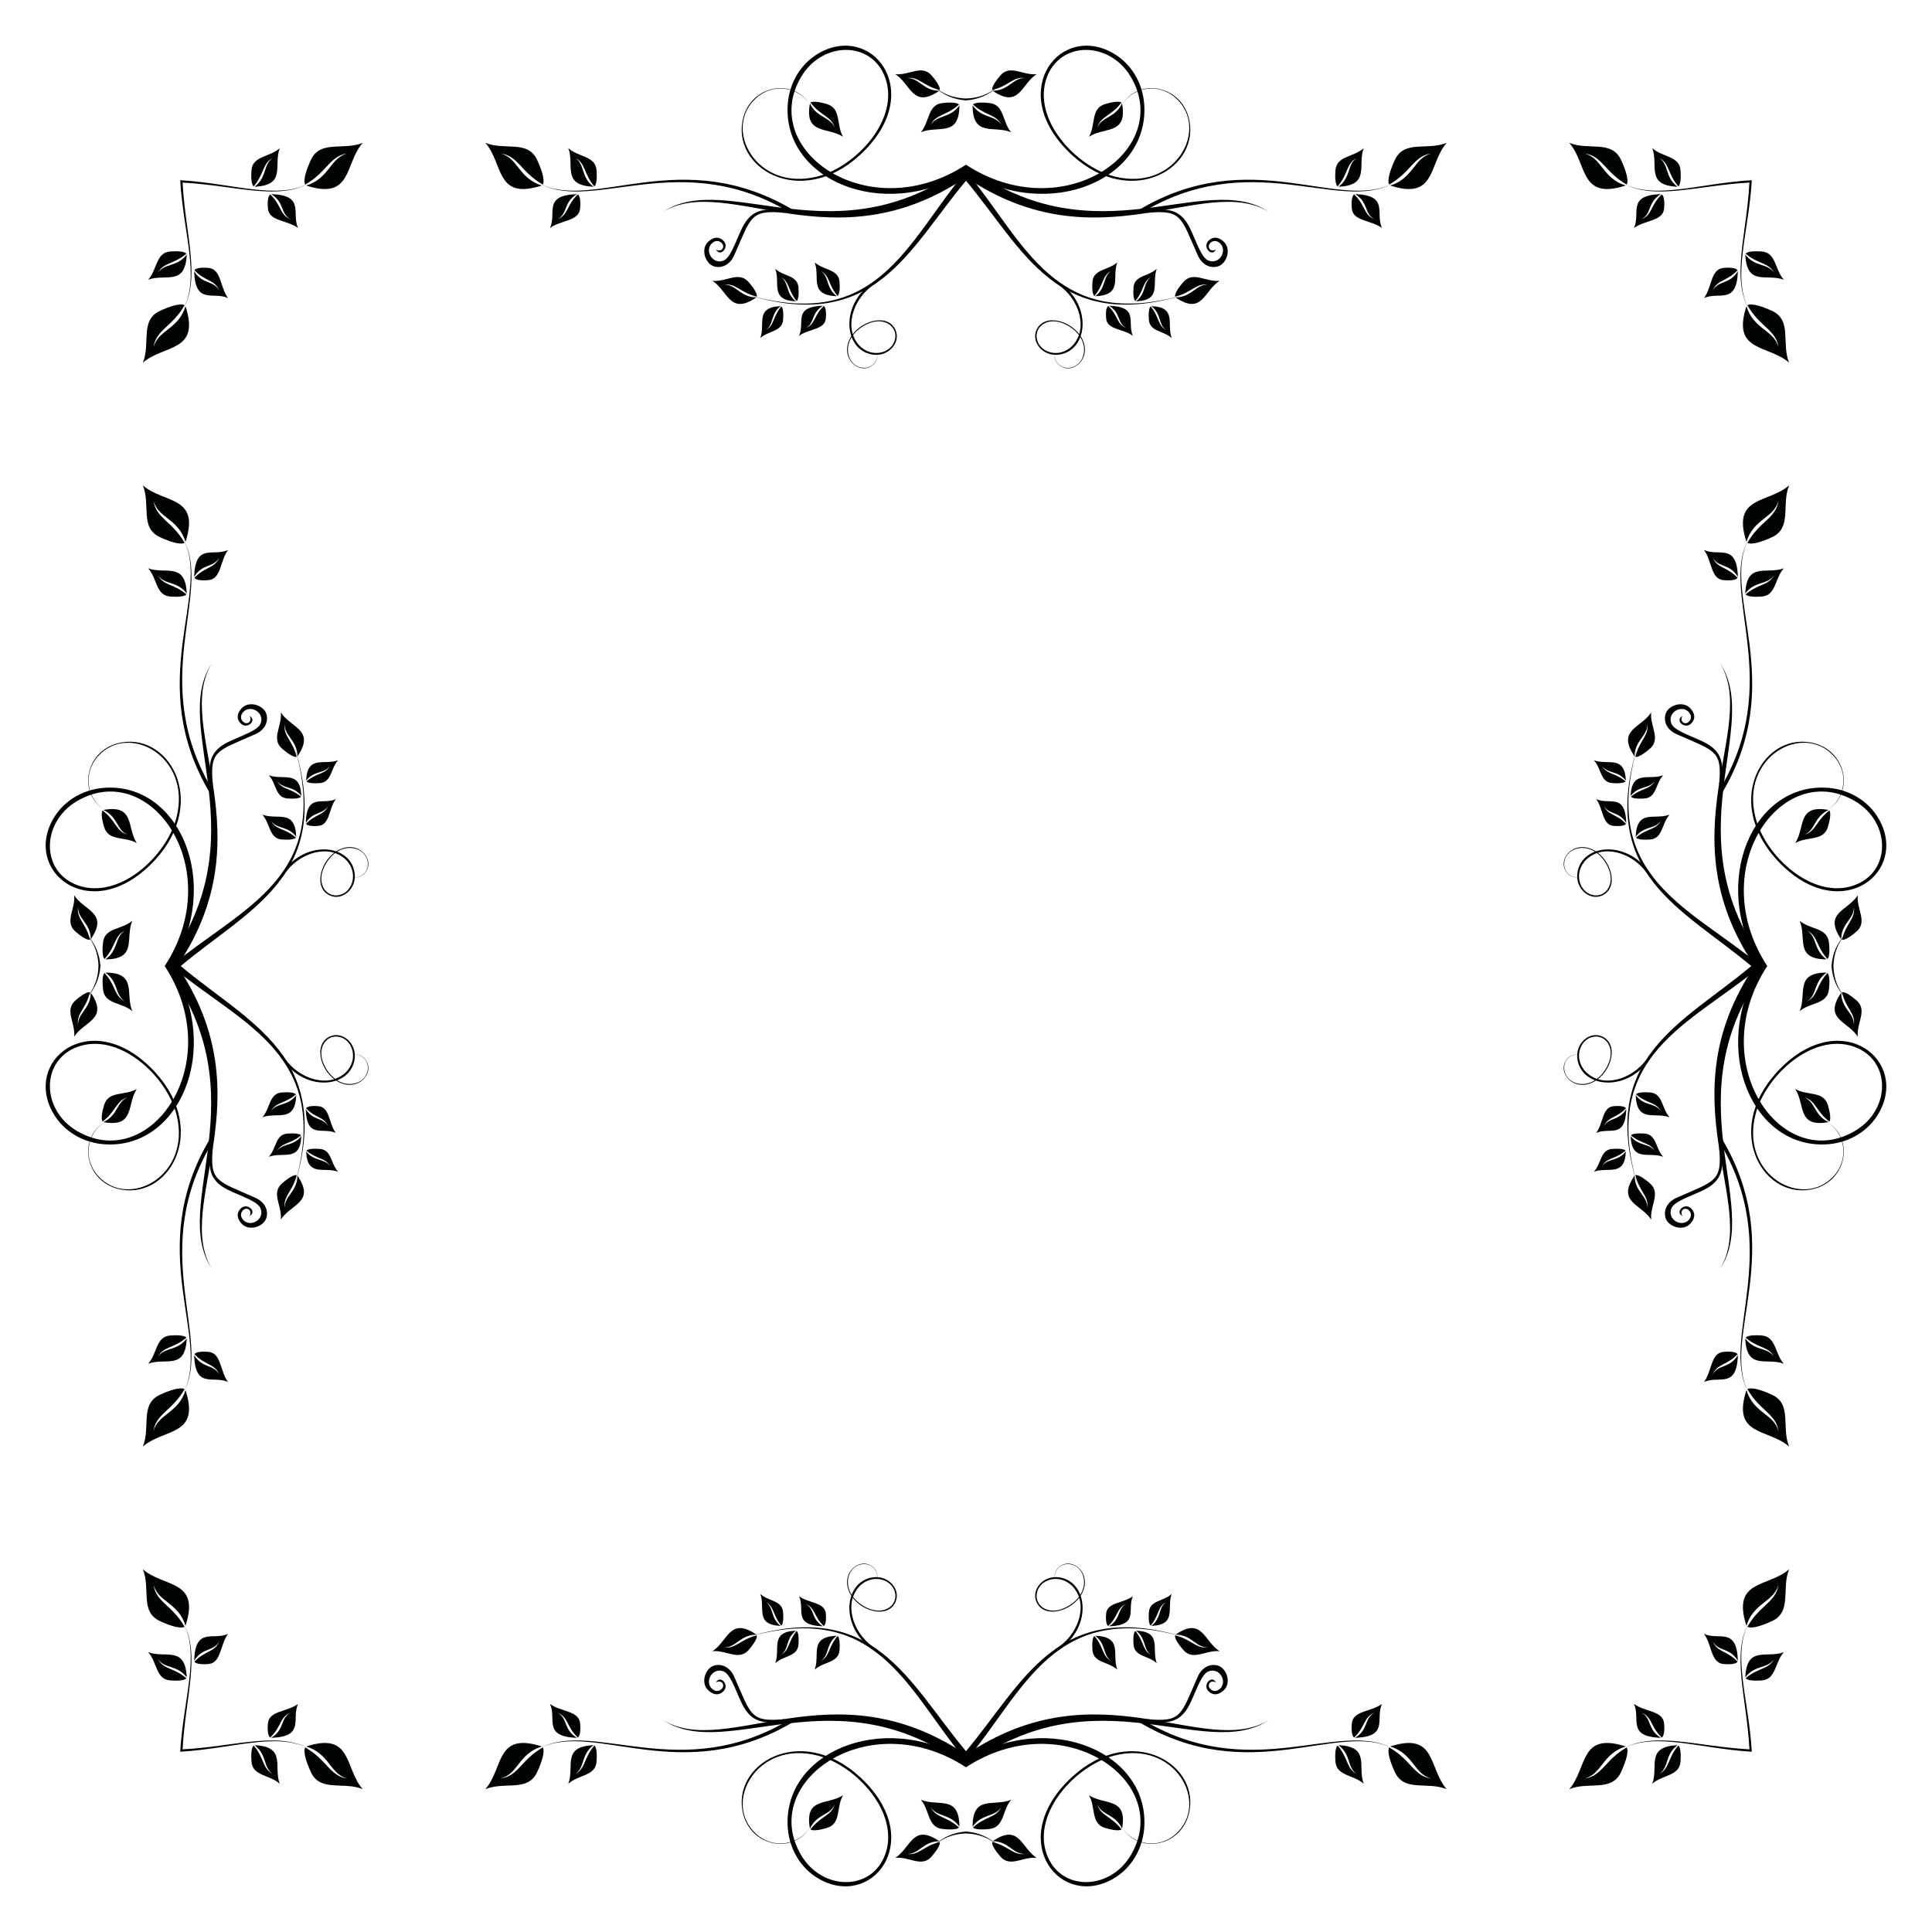 <?xml version="1.0" encoding="UTF-8"?>
<!DOCTYPE svg  PUBLIC '-//W3C//DTD SVG 1.1//EN'  'http://www.w3.org/Graphics/SVG/1.1/DTD/svg11.dtd'>
<svg enable-background="new 0 0 1679.382 1679.382" version="1.1" viewBox="0 0 1679.4 1679.4" xml:space="preserve" xmlns="http://www.w3.org/2000/svg">

	<g transform="translate(0 -308.27)">
		<path d="m839.69 456.97c-51.598 62.19-76.829 140.54-190.81 107.29 111.67 34.43 140.62-39.05 190.81-98.897 50.19 59.847 79.134 133.33 190.81 98.897-113.98 33.25-139.21-45.103-190.81-107.29z"/>
		<path d="m1530.7 1148c-62.19-51.598-140.54-76.829-107.29-190.81-34.43 111.67 39.05 140.62 98.897 190.81-59.847 50.19-133.33 79.134-98.897 190.81-33.25-113.98 45.104-139.21 107.29-190.81z"/>
		<path d="m839.69 1838.9c51.598-62.19 76.829-140.54 190.81-107.29-111.67-34.43-140.62 39.05-190.81 98.897-50.19-59.847-79.134-133.33-190.81-98.897 113.98-33.25 139.21 45.103 190.81 107.29z"/>
		<path d="m148.7 1148c62.19 51.598 140.54 76.829 107.29 190.81 34.43-111.67-39.05-140.62-98.897-190.81 59.847-50.19 133.33-79.135 98.897-190.81 33.251 113.98-45.103 139.21-107.29 190.81z"/>
		<path d="m839.69 451.44c-84.483 55.192-180.81-12.392-143.39-76.196 18.457-31.47 61.768-31.733 73.28 0.819 12.638 35.734-25.188 77.011-59.044 85.625-52.772 13.427-82.932-41.349-53.297-68.139 14.961-13.525 36.827-9.727 46.788 5.392-15.458-24.004-53.328-16.017-58.717 15.026-7.518 43.311 55.401 77.379 106.74 24.639 51.587-52.972 5.141-110.62-40.639-83.882-15.057 8.801-25.013 24.96-26.596 43.43-5.398 65.246 81.388 103.98 154.87 59.554 73.48 44.421 160.27 5.693 154.87-59.554-1.583-18.47-11.539-34.628-26.596-43.43-45.78-26.739-92.226 30.91-40.639 83.882 51.344 52.74 114.26 18.672 106.74-24.639-5.389-31.043-43.258-39.03-58.717-15.026 9.961-15.119 31.827-18.917 46.788-5.392 29.635 26.791-0.525 81.566-53.297 68.139-33.856-8.614-71.682-49.89-59.044-85.625 11.512-32.552 54.823-32.289 73.28-0.819 37.424 63.804-58.904 131.39-143.39 76.196z"/>
		<path d="m1536.2 1148c-55.192-84.483 12.391-180.81 76.196-143.39 31.47 18.457 31.733 61.767-0.819 73.28-35.734 12.638-77.011-25.188-85.625-59.044-13.427-52.772 41.349-82.932 68.139-53.297 13.525 14.961 9.727 36.827-5.392 46.788 24.004-15.458 16.017-53.328-15.026-58.717-43.311-7.518-77.379 55.401-24.639 106.74 52.972 51.587 110.62 5.141 83.882-40.639-8.801-15.057-24.96-25.013-43.43-26.596-65.246-5.398-103.98 81.388-59.554 154.87-44.421 73.479-5.693 160.27 59.554 154.87 18.47-1.583 34.628-11.539 43.43-26.596 26.74-45.78-30.91-92.226-83.882-40.639-52.74 51.344-18.672 114.26 24.639 106.74 31.043-5.389 39.03-43.258 15.026-58.717 15.119 9.961 18.917 31.827 5.392 46.788-26.791 29.635-81.566-0.525-68.139-53.297 8.614-33.855 49.89-71.682 85.625-59.044 32.552 11.512 32.289 54.823 0.819 73.28-63.804 37.423-131.39-58.904-76.196-143.39z"/>
		<path d="m839.69 1844.5c84.483-55.192 180.81 12.391 143.39 76.196-18.457 31.47-61.767 31.733-73.28-0.819-12.638-35.734 25.188-77.011 59.044-85.625 52.772-13.427 82.932 41.349 53.297 68.139-14.961 13.525-36.827 9.727-46.788-5.392 15.458 24.004 53.328 16.017 58.717-15.026 7.518-43.311-55.401-77.379-106.74-24.639-51.587 52.972-5.141 110.62 40.639 83.882 15.057-8.801 25.013-24.96 26.596-43.43 5.398-65.246-81.388-103.98-154.87-59.553-73.48-44.421-160.27-5.693-154.87 59.553 1.583 18.47 11.539 34.628 26.596 43.43 45.78 26.74 92.226-30.91 40.639-83.882-51.344-52.74-114.26-18.672-106.74 24.639 5.389 31.043 43.258 39.03 58.717 15.026-9.961 15.119-31.827 18.917-46.788 5.392-29.635-26.791 0.525-81.566 53.297-68.139 33.856 8.614 71.682 49.89 59.044 85.625-11.512 32.552-54.823 32.289-73.28 0.819-37.423-63.804 58.904-131.39 143.39-76.196z"/>
		<path d="m143.17 1148c55.192 84.483-12.392 180.81-76.196 143.39-31.47-18.457-31.733-61.767 0.819-73.28 35.734-12.638 77.011 25.188 85.625 59.044 13.427 52.772-41.349 82.932-68.139 53.297-13.525-14.961-9.727-36.827 5.392-46.788-24.004 15.458-16.017 53.328 15.026 58.717 43.311 7.518 77.379-55.401 24.639-106.74-52.972-51.587-110.62-5.141-83.882 40.639 8.801 15.057 24.96 25.013 43.43 26.596 65.246 5.398 103.98-81.388 59.554-154.87 44.421-73.48 5.693-160.27-59.554-154.87-18.47 1.583-34.628 11.539-43.43 26.596-26.739 45.78 30.91 92.226 83.882 40.639 52.739-51.344 18.672-114.26-24.639-106.74-31.043 5.389-39.03 43.258-15.026 58.717-15.119-9.961-18.917-31.827-5.392-46.788 26.791-29.635 81.566 0.525 68.139 53.297-8.614 33.856-49.89 71.682-85.625 59.044-32.552-11.512-32.289-54.823-0.819-73.28 63.805-37.423 131.39 58.904 76.196 143.39z"/>
		<path d="m761.11 552.19c-31.263 18.703-28.615 60.335-2.59 64.297 14.145 2.108 24.596-10.715 19.934-21.311-6.702-15.216-31.574-8.213-39.608 7.347-8.876 17.194 7.768 31.671 19.155 23.627 5.613-3.965 6.18-11.607 1.793-16.177 6.671 7.107 0.869 18.812-9.637 18.015-14.485-1.098-20.498-24.06 0.643-36.481 16.736-9.829 29.925 0.407 27.175 11.82-3.159 13.109-22.763 17.02-33.021 2.8-11.361-15.75-1.991-40.794 17.207-52.173l-1.051-1.764z"/>
		<path d="m243.93 1226.5c18.703 31.263 60.335 28.615 64.297 2.59 2.108-14.145-10.716-24.596-21.311-19.934-15.216 6.702-8.213 31.574 7.347 39.608 17.194 8.876 31.671-7.768 23.627-19.155-3.965-5.613-11.607-6.18-16.177-1.793 7.107-6.671 18.812-0.869 18.015 9.637-1.098 14.485-24.06 20.498-36.48-0.643-9.829-16.736 0.407-29.925 11.82-27.175 13.109 3.159 17.02 22.763 2.8 33.021-15.75 11.361-40.794 1.991-52.173-17.207l-1.765 1.051z"/>
		<path d="m918.27 1743.7c31.263-18.703 28.615-60.335 2.59-64.297-14.145-2.108-24.596 10.716-19.934 21.311 6.702 15.216 31.574 8.213 39.608-7.347 8.876-17.194-7.768-31.671-19.155-23.627-5.613 3.965-6.18 11.607-1.793 16.177-6.671-7.107-0.869-18.812 9.637-18.015 14.485 1.098 20.498 24.06-0.643 36.48-16.736 9.829-29.925-0.407-27.175-11.82 3.159-13.109 22.763-17.02 33.021-2.8 11.361 15.75 1.991 40.794-17.207 52.173l1.051 1.765z"/>
		<path d="m1435.5 1069.4c-18.703-31.263-60.335-28.615-64.297-2.59-2.108 14.145 10.715 24.597 21.311 19.934 15.216-6.702 8.213-31.574-7.347-39.608-17.194-8.876-31.671 7.768-23.627 19.155 3.965 5.613 11.607 6.179 16.177 1.793-7.107 6.671-18.812 0.869-18.015-9.637 1.098-14.485 24.06-20.498 36.48 0.643 9.829 16.736-0.407 29.925-11.82 27.175-13.109-3.159-17.02-22.763-2.8-33.021 15.75-11.361 40.794-1.991 52.173 17.207l1.765-1.051z"/>
		<path d="m918.27 552.19c31.263 18.703 28.615 60.335 2.59 64.297-14.145 2.108-24.596-10.715-19.934-21.311 6.702-15.216 31.574-8.213 39.608 7.347 8.876 17.194-7.768 31.671-19.155 23.627-5.613-3.965-6.18-11.607-1.793-16.177-6.671 7.107-0.869 18.812 9.637 18.015 14.485-1.098 20.498-24.06-0.643-36.481-16.736-9.829-29.925 0.407-27.175 11.82 3.159 13.109 22.763 17.02 33.021 2.8 11.361-15.75 1.991-40.794-17.207-52.173l1.051-1.764z"/>
		<path d="m243.93 1069.4c18.703-31.263 60.335-28.615 64.297-2.59 2.108 14.145-10.716 24.597-21.311 19.934-15.216-6.702-8.213-31.574 7.347-39.608 17.194-8.876 31.671 7.768 23.627 19.155-3.965 5.613-11.607 6.179-16.177 1.793 7.107 6.671 18.812 0.869 18.015-9.637-1.098-14.485-24.06-20.498-36.48 0.643-9.829 16.736 0.407 29.925 11.82 27.175 13.109-3.159 17.02-22.763 2.8-33.021-15.75-11.361-40.794-1.991-52.173 17.207l-1.765-1.051z"/>
		<path d="m761.11 1743.7c-31.263-18.703-28.615-60.335-2.59-64.297 14.145-2.108 24.596 10.716 19.934 21.311-6.702 15.216-31.574 8.213-39.608-7.347-8.876-17.194 7.768-31.671 19.155-23.627 5.613 3.965 6.18 11.607 1.793 16.177 6.671-7.107 0.869-18.812-9.637-18.015-14.485 1.098-20.498 24.06 0.643 36.48 16.736 9.829 29.925-0.407 27.175-11.82-3.159-13.109-22.763-17.02-33.021-2.8-11.361 15.75-1.991 40.794 17.207 52.173l-1.051 1.765z"/>
		<path d="m1435.5 1226.5c-18.703 31.263-60.335 28.615-64.297 2.59-2.108-14.145 10.715-24.596 21.311-19.934 15.216 6.702 8.213 31.574-7.347 39.608-17.194 8.876-31.671-7.768-23.627-19.155 3.965-5.613 11.607-6.18 16.177-1.793-7.107-6.671-18.812-0.869-18.015 9.637 1.098 14.485 24.06 20.498 36.48-0.643 9.829-16.736-0.407-29.925-11.82-27.175-13.109 3.159-17.02 22.763-2.8 33.021 15.75 11.361 40.794 1.991 52.173-17.207l1.765 1.051z"/>
		<path d="m839.69 393.9c-10.249-0.338-19.619-3.312-28.062-10.863 8.377 8.197 17.762 11.706 28.062 12.533 10.3-0.827 19.684-4.336 28.062-12.533-8.442 7.551-17.813 10.525-28.062 10.863z"/>
		<path d="m1593.7 1148c0.338-10.249 3.312-19.619 10.863-28.062-8.197 8.377-11.706 17.762-12.533 28.062 0.827 10.3 4.336 19.684 12.533 28.062-7.551-8.443-10.524-17.813-10.863-28.062z"/>
		<path d="m839.69 1902c10.249 0.338 19.619 3.312 28.062 10.863-8.377-8.197-17.762-11.706-28.062-12.533-10.3 0.827-19.684 4.336-28.062 12.533 8.443-7.551 17.813-10.525 28.062-10.863z"/>
		<path d="m85.633 1148c-0.338 10.249-3.312 19.619-10.863 28.062 8.197-8.377 11.706-17.762 12.533-28.062-0.827-10.3-4.336-19.684-12.533-28.062 7.551 8.443 10.525 17.813 10.863 28.062z"/>
		<path d="m839.69 455.2-1.582-2.215c-112.31 81.989-205.32 2.795-261.28 39.165 56.4-33.279 147.5 48.034 262.86-29.777 115.36 77.81 206.46-3.502 262.86 29.777-55.956-36.37-148.97 42.823-261.28-39.165l-1.58 2.215z"/>
		<path d="m1532.4 1148 2.214-1.582c-81.989-112.31-2.795-205.32-39.165-261.28 33.279 56.401-48.034 147.5 29.777 262.86-77.81 115.36 3.502 206.46-29.777 262.86 36.37-55.956-42.823-148.97 39.165-261.28l-2.214-1.581z"/>
		<path d="m839.69 1840.7 1.582 2.214c112.31-81.989 205.32-2.795 261.28-39.165-56.401 33.279-147.5-48.034-262.86 29.777-115.36-77.81-206.46 3.502-262.86-29.777 55.956 36.37 148.97-42.823 261.28 39.165l1.58-2.214z"/>
		<path d="m146.94 1148-2.215 1.582c81.989 112.31 2.795 205.32 39.165 261.28-33.279-56.4 48.034-147.5-29.777-262.86 77.81-115.36-3.502-206.46 29.777-262.86-36.37 55.956 42.823 148.97-39.165 261.28l2.215 1.581z"/>
		<path d="m679.94 490.92c-14.41-1.203-24.766-1.114-32.712 11.657-5.505 8.599-10.665 27.778-17.333 31.741-11.195 5.686-19.488-11.141-8.437-16.252 4.677-1.434 6.8 2.689 6.788 2.677 1.756 4.23-2.798 6.771-5.934 4.291 3.617 7.147 11.856-1.681 6.818-7.211-4.396-4.583-9.426-3.396-13.705 0.734-6.776 6.699-2.03 19.489 5.616 21.364 6.008 1.658 13.667-1.035 17.544-10.599 14.541-32.706 13.48-38.876 43.692-36.019l-2.337-2.383z"/>
		<path d="m182.65 1307.7c-1.203 14.41-1.114 24.766 11.657 32.712 8.599 5.505 27.778 10.665 31.741 17.333 5.686 11.195-11.141 19.488-16.252 8.437-1.434-4.677 2.689-6.8 2.677-6.788 4.23-1.756 6.771 2.798 4.291 5.934 7.147-3.617-1.681-11.856-7.211-6.818-4.583 4.396-3.396 9.426 0.735 13.705 6.699 6.776 19.489 2.03 21.364-5.616 1.658-6.008-1.035-13.667-10.599-17.544-32.706-14.541-38.876-13.48-36.019-43.692l-2.384 2.337z"/>
		<path d="m999.44 1805c14.41 1.203 24.766 1.114 32.712-11.657 5.505-8.599 10.665-27.778 17.333-31.741 11.195-5.686 19.488 11.141 8.437 16.252-4.677 1.434-6.8-2.689-6.788-2.677-1.756-4.23 2.798-6.771 5.934-4.291-3.617-7.147-11.856 1.681-6.818 7.211 4.396 4.583 9.426 3.396 13.705-0.734 6.776-6.699 2.03-19.489-5.616-21.364-6.008-1.658-13.667 1.035-17.544 10.599-14.541 32.706-13.48 38.876-43.692 36.019l2.337 2.383z"/>
		<path d="m1496.7 988.21c1.203-14.41 1.114-24.766-11.657-32.712-8.599-5.505-27.778-10.665-31.741-17.333-5.686-11.195 11.141-19.488 16.252-8.437 1.434 4.677-2.689 6.8-2.677 6.788-4.23 1.756-6.771-2.798-4.291-5.934-7.147 3.617 1.681 11.856 7.211 6.818 4.583-4.396 3.396-9.426-0.734-13.705-6.699-6.776-19.489-2.03-21.364 5.616-1.658 6.008 1.035 13.667 10.599 17.544 32.706 14.541 38.876 13.48 36.019 43.692l2.383-2.337z"/>
		<path d="m999.44 490.92c14.41-1.203 24.766-1.114 32.712 11.657 5.505 8.599 10.665 27.778 17.333 31.741 11.195 5.686 19.488-11.141 8.437-16.252-4.677-1.434-6.8 2.689-6.788 2.677-1.756 4.23 2.798 6.771 5.934 4.291-3.617 7.147-11.856-1.681-6.818-7.211 4.396-4.583 9.426-3.396 13.705 0.734 6.776 6.699 2.03 19.489-5.616 21.364-6.008 1.658-13.667-1.035-17.544-10.599-14.541-32.706-13.48-38.876-43.692-36.019l2.337-2.383z"/>
		<path d="m182.65 988.21c-1.203-14.41-1.114-24.766 11.657-32.712 8.599-5.505 27.778-10.665 31.741-17.333 5.686-11.195-11.141-19.488-16.252-8.437-1.434 4.677 2.689 6.8 2.677 6.788 4.23 1.756 6.771-2.798 4.291-5.934 7.147 3.617-1.681 11.856-7.211 6.818-4.583-4.396-3.396-9.426 0.735-13.705 6.699-6.776 19.489-2.03 21.364 5.616 1.658 6.008-1.035 13.667-10.599 17.544-32.706 14.541-38.876 13.48-36.019 43.692l-2.384-2.337z"/>
		<path d="m679.94 1805c-14.41 1.203-24.766 1.114-32.712-11.657-5.505-8.599-10.665-27.778-17.333-31.741-11.195-5.686-19.488 11.141-8.437 16.252 4.677 1.434 6.8-2.689 6.788-2.677 1.756-4.23-2.798-6.771-5.934-4.291 3.617-7.147 11.856 1.681 6.818 7.211-4.396 4.583-9.426 3.396-13.705-0.734-6.776-6.699-2.03-19.489 5.616-21.364 6.008-1.658 13.667 1.035 17.544 10.599 14.541 32.706 13.48 38.876 43.692 36.019l-2.337 2.383z"/>
		<path d="m1496.7 1307.7c1.203 14.41 1.114 24.766-11.657 32.712-8.599 5.505-27.778 10.665-31.741 17.333-5.686 11.195 11.141 19.488 16.252 8.437 1.434-4.677-2.689-6.8-2.677-6.788-4.23-1.756-6.771 2.798-4.291 5.934-7.147-3.617 1.681-11.856 7.211-6.818 4.583 4.396 3.396 9.426-0.734 13.705-6.699 6.776-19.489 2.03-21.364-5.616-1.658-6.008 1.035-13.667 10.599-17.544 32.706-14.541 38.876-13.48 36.019-43.692l2.383 2.337z"/>
		<path d="m689.82 491c-97.325-58.172-173.15 1.232-220.87-23.163 47.397 25.481 123.44-32.47 219.14 26.025l1.73-2.862z"/>
		<path d="m182.74 1297.8c-58.172 97.325 1.232 173.15-23.163 220.87 25.481-47.397-32.47-123.44 26.025-219.14l-2.862-1.73z"/>
		<path d="m989.56 1804.9c97.325 58.172 173.15-1.232 220.87 23.163-47.397-25.481-123.44 32.47-219.14-26.025l-1.73 2.862z"/>
		<path d="m1496.6 998.09c58.172-97.325-1.232-173.15 23.163-220.87-25.481 47.397 32.47 123.44-26.025 219.14l2.862 1.73z"/>
		<path d="m989.56 491c97.325-58.172 173.15 1.232 220.87-23.163-47.397 25.481-123.44-32.47-219.14 26.025l-1.73-2.862z"/>
		<path d="m182.74 998.09c-58.172-97.325 1.232-173.15-23.163-220.87 25.481 47.397-32.47 123.44 26.025 219.14l-2.862 1.73z"/>
		<path d="m689.82 1804.9c-97.325 58.172-173.15-1.232-220.87 23.163 47.397-25.481 123.44 32.47 219.14-26.025l1.73 2.862z"/>
		<path d="m1496.6 1297.8c58.172 97.325-1.232 173.15 23.163 220.87-25.481-47.397 32.47-123.44-26.025-219.14l2.862-1.73z"/>
		<path d="m694.59 600.17c5.37-11.523-5.819-25.237 20.764-26.155-10.619 6.556-6.815 14.945-14.962 19.444 8.538-3.621 6.85-10.785 15.65-19.194 0 0 2.718 1.037 1.81 10.909s-14.841 8.752-23.262 14.996z" fill="#000400"/>
		<path d="m291.9 1293.1c-11.523-5.37-25.237 5.819-26.155-20.764 6.556 10.619 14.945 6.815 19.444 14.962-3.621-8.538-10.785-6.85-19.194-15.65 0 0 1.037-2.718 10.909-1.81 9.87 0.908 8.751 14.841 14.996 23.262z" fill="#000400"/>
		<path d="m984.79 1695.8c-5.37 11.523 5.819 25.237-20.764 26.156 10.619-6.556 6.815-14.945 14.962-19.444-8.538 3.621-6.85 10.785-15.65 19.195 0 0-2.718-1.037-1.81-10.909s14.842-8.754 23.262-14.998z" fill="#000400"/>
		<path d="m1387.5 1002.9c11.523 5.37 25.237-5.819 26.155 20.764-6.556-10.619-14.945-6.815-19.444-14.962 3.621 8.538 10.785 6.85 19.194 15.65 0 0-1.037 2.718-10.908 1.81s-8.753-14.842-14.997-23.262z" fill="#000400"/>
		<path d="m984.79 600.17c-5.37-11.523 5.819-25.237-20.764-26.155 10.619 6.556 6.815 14.945 14.962 19.444-8.538-3.621-6.85-10.785-15.65-19.194 0 0-2.718 1.037-1.81 10.909s14.842 8.752 23.262 14.996z" fill="#000400"/>
		<path d="m291.9 1002.9c-11.523 5.37-25.237-5.819-26.155 20.764 6.556-10.619 14.945-6.815 19.444-14.962-3.621 8.538-10.785 6.85-19.194 15.65 0 0 1.037 2.718 10.909 1.81 9.87-0.908 8.751-14.842 14.996-23.262z" fill="#000400"/>
		<path d="m694.59 1695.8c5.37 11.523-5.819 25.237 20.764 26.156-10.619-6.556-6.815-14.945-14.962-19.444 8.538 3.621 6.85 10.785 15.65 19.195 0 0 2.718-1.037 1.81-10.909s-14.841-8.754-23.262-14.998z" fill="#000400"/>
		<path d="m1387.5 1293.1c11.523-5.37 25.237 5.819 26.155-20.764-6.556 10.619-14.945 6.815-19.444 14.962 3.621-8.538 10.785-6.85 19.194-15.65 0 0-1.037-2.718-10.908-1.81s-8.753 14.841-14.997 23.262z" fill="#000400"/>
		<path d="m660.89 602.16c4.569-12.223-4.961-26.815 17.698-27.792-9.051 6.966-5.809 15.88-12.753 20.66 7.277-3.847 5.839-11.459 13.339-20.395 0 0 2.316 1.102 1.543 11.591s-12.65 9.301-19.827 15.936z" fill="#000400"/>
		<path d="m293.9 1326.8c-12.223-4.569-26.815 4.961-27.792-17.698 6.966 9.051 15.88 5.809 20.66 12.753-3.847-7.277-11.459-5.839-20.395-13.339 0 0 1.102-2.317 11.591-1.543 10.489 0.773 9.301 12.65 15.936 19.827z" fill="#000400"/>
		<path d="m1018.5 1693.8c-4.569 12.223 4.961 26.815-17.698 27.792 9.051-6.966 5.809-15.88 12.753-20.66-7.277 3.847-5.839 11.459-13.339 20.395 0 0-2.316-1.102-1.543-11.591s12.649-9.301 19.827-15.936z" fill="#000400"/>
		<path d="m1385.5 969.15c12.223 4.569 26.815-4.961 27.792 17.698-6.966-9.051-15.88-5.809-20.66-12.753 3.847 7.277 11.459 5.839 20.395 13.339 0 0-1.102 2.317-11.591 1.543-10.489-0.773-9.3-12.65-15.936-19.827z" fill="#000400"/>
		<path d="m1018.5 602.16c-4.569-12.223 4.961-26.815-17.698-27.792 9.051 6.966 5.809 15.88 12.753 20.66-7.277-3.847-5.839-11.459-13.339-20.395 0 0-2.316 1.102-1.543 11.591s12.649 9.301 19.827 15.936z" fill="#000400"/>
		<path d="m293.9 969.15c-12.223 4.569-26.815-4.961-27.792 17.698 6.966-9.051 15.88-5.809 20.66-12.753-3.847 7.277-11.459 5.839-20.395 13.339 0 0 1.102 2.317 11.591 1.543s9.301-12.65 15.936-19.827z" fill="#000400"/>
		<path d="m660.89 1693.8c4.569 12.223-4.961 26.815 17.698 27.792-9.051-6.966-5.809-15.88-12.753-20.66 7.277 3.847 5.839 11.459 13.339 20.395 0 0 2.316-1.102 1.543-11.591s-12.65-9.301-19.827-15.936z" fill="#000400"/>
		<path d="m1385.5 1326.8c12.223-4.569 26.815 4.961 27.792-17.698-6.966 9.051-15.88 5.809-20.66 12.753 3.847-7.277 11.459-5.839 20.395-13.339 0 0-1.102-2.317-11.591-1.543-10.489 0.773-9.3 12.65-15.936 19.827z" fill="#000400"/>
		<path d="m708.15 536.31c4.975 12.957-5.397 28.453 19.288 29.489-9.864-7.391-6.33-16.849-13.898-21.922 7.931 4.082 6.363 12.159 14.537 21.641 0 0 2.525-1.169 1.681-12.299-0.842-11.13-13.786-9.869-21.608-16.909z" fill="#000400"/>
		<path d="m228.04 1279.5c12.957-4.975 28.454 5.397 29.489-19.288-7.391 9.864-16.85 6.33-21.922 13.898 4.082-7.931 12.159-6.363 21.641-14.537 0 0-1.169-2.525-12.299-1.682-11.13 0.844-9.869 13.787-16.909 21.609z" fill="#000400"/>
		<path d="m971.23 1759.6c-4.975-12.957 5.397-28.453-19.288-29.489 9.864 7.391 6.33 16.849 13.898 21.922-7.931-4.082-6.363-12.159-14.537-21.641 0 0-2.525 1.169-1.681 12.299 0.843 11.13 13.786 9.869 21.608 16.909z" fill="#000400"/>
		<path d="m1451.3 1016.4c-12.957 4.975-28.453-5.397-29.489 19.288 7.391-9.864 16.849-6.33 21.922-13.898-4.082 7.931-12.159 6.363-21.641 14.537 0 0 1.169 2.525 12.299 1.681 11.129-0.843 9.868-13.786 16.909-21.608z" fill="#000400"/>
		<path d="m971.23 536.31c-4.975 12.957 5.397 28.453-19.288 29.489 9.864-7.391 6.33-16.849 13.898-21.922-7.931 4.082-6.363 12.159-14.537 21.641 0 0-2.525-1.169-1.681-12.299 0.843-11.13 13.786-9.869 21.608-16.909z" fill="#000400"/>
		<path d="m228.04 1016.4c12.957 4.975 28.454-5.397 29.489 19.288-7.391-9.864-16.85-6.33-21.922-13.898 4.082 7.931 12.159 6.363 21.641 14.537 0 0-1.169 2.525-12.299 1.681-11.13-0.843-9.869-13.786-16.909-21.608z" fill="#000400"/>
		<path d="m708.15 1759.6c4.975-12.957-5.397-28.453 19.288-29.489-9.864 7.391-6.33 16.849-13.898 21.922 7.931-4.082 6.363-12.159 14.537-21.641 0 0 2.525 1.169 1.681 12.299-0.842 11.13-13.786 9.869-21.608 16.909z" fill="#000400"/>
		<path d="m1451.3 1279.5c-12.957-4.975-28.453 5.397-29.489-19.288 7.391 9.864 16.849 6.33 21.922 13.898-4.082-7.931-12.159-6.363-21.641-14.537 0 0 1.169-2.525 12.299-1.682 11.129 0.844 9.868 13.787 16.909 21.609z" fill="#000400"/>
		<path d="m673.9 541.94c4.649 12.437-5.036 27.285 18.008 28.278-9.209-7.088-5.91-16.158-12.976-21.022 7.405 3.915 5.941 11.66 13.573 20.752 0 0 2.357-1.121 1.57-11.794-0.787-10.672-12.872-9.463-20.175-16.214z" fill="#000400"/>
		<path d="m233.67 1313.8c12.437-4.649 27.285 5.036 28.278-18.008-7.088 9.209-16.158 5.91-21.022 12.976 3.915-7.405 11.66-5.941 20.752-13.573 0 0-1.121-2.357-11.794-1.57-10.672 0.788-9.463 12.872-16.214 20.175z" fill="#000400"/>
		<path d="m1005.5 1754c-4.649-12.437 5.036-27.285-18.008-28.278 9.209 7.088 5.91 16.158 12.976 21.022-7.405-3.915-5.941-11.66-13.573-20.752 0 0-2.357 1.121-1.57 11.794 0.788 10.672 12.872 9.463 20.175 16.214z" fill="#000400"/>
		<path d="m1445.7 982.17c-12.437 4.649-27.285-5.036-28.278 18.008 7.088-9.21 16.158-5.91 21.022-12.976-3.915 7.405-11.66 5.941-20.752 13.573 0 0 1.121 2.357 11.794 1.57 10.672-0.788 9.463-12.872 16.214-20.175z" fill="#000400"/>
		<path d="m1005.5 541.94c-4.649 12.437 5.036 27.285-18.008 28.278 9.209-7.088 5.91-16.158 12.976-21.022-7.405 3.915-5.941 11.66-13.573 20.752 0 0-2.357-1.121-1.57-11.794 0.788-10.672 12.872-9.463 20.175-16.214z" fill="#000400"/>
		<path d="m233.67 982.17c12.437 4.649 27.285-5.036 28.278 18.008-7.088-9.21-16.158-5.91-21.022-12.976 3.915 7.405 11.66 5.941 20.752 13.573 0 0-1.121 2.357-11.794 1.57-10.672-0.788-9.463-12.872-16.214-20.175z" fill="#000400"/>
		<path d="m673.9 1754c4.649-12.437-5.036-27.285 18.008-28.278-9.209 7.088-5.91 16.158-12.976 21.022 7.405-3.915 5.941-11.66 13.573-20.752 0 0 2.357 1.121 1.57 11.794-0.787 10.672-12.872 9.463-20.175 16.214z" fill="#000400"/>
		<path d="m1445.7 1313.8c-12.437-4.649-27.285 5.036-28.278-18.008 7.088 9.209 16.158 5.91 21.022 12.976-3.915-7.405-11.66-5.941-20.752-13.573 0 0 1.121-2.357 11.794-1.57 10.672 0.788 9.463 12.872 16.214 20.175z" fill="#000400"/>
		<path d="m619.26 552.36c13.613 8.745 14.984 30.311 38.21 14.457-14.16-0.197-17.559-11.456-28.003-11.047 10.083-1.583 14.306 7.044 28.389 10.348 0 0 1.482-2.814-7.074-12.655-8.558-9.841-19.469 0.157-31.522-1.103z" fill="#000400"/>
		<path d="m244.1 1368.4c8.744-13.613 30.311-14.984 14.457-38.209-0.197 14.16-11.456 17.559-11.047 28.003-1.583-10.083 7.044-14.306 10.348-28.389 0 0-2.814-1.482-12.655 7.074s0.156 19.467-1.103 31.521z" fill="#000400"/>
		<path d="m1060.1 1743.6c-13.613-8.744-14.984-30.311-38.21-14.457 14.16 0.197 17.559 11.456 28.003 11.047-10.083 1.583-14.306-7.044-28.389-10.349 0 0-1.482 2.814 7.074 12.656 8.557 9.841 19.468-0.157 31.522 1.103z" fill="#000400"/>
		<path d="m1435.3 927.53c-8.745 13.613-30.311 14.984-14.457 38.21 0.197-14.16 11.456-17.559 11.047-28.003 1.583 10.083-7.044 14.306-10.348 28.389 0 0 2.814 1.482 12.655-7.074 9.842-8.557-0.157-19.468 1.103-31.522z" fill="#000400"/>
		<path d="m1060.1 552.36c-13.613 8.745-14.984 30.311-38.21 14.457 14.16-0.197 17.559-11.456 28.003-11.047-10.083-1.583-14.306 7.044-28.389 10.348 0 0-1.482-2.814 7.074-12.655 8.557-9.841 19.468 0.157 31.522-1.103z" fill="#000400"/>
		<path d="m244.1 927.53c8.744 13.613 30.311 14.984 14.457 38.21-0.197-14.16-11.456-17.559-11.047-28.003-1.583 10.083 7.044 14.306 10.348 28.389 0 0-2.814 1.482-12.655-7.074s0.156-19.468-1.103-31.522z" fill="#000400"/>
		<path d="m619.26 1743.6c13.613-8.744 14.984-30.311 38.21-14.457-14.16 0.197-17.559 11.456-28.003 11.047 10.083 1.583 14.306-7.044 28.389-10.349 0 0 1.482 2.814-7.074 12.656-8.558 9.841-19.469-0.157-31.522 1.103z" fill="#000400"/>
		<path d="m1435.3 1368.4c-8.745-13.613-30.311-14.984-14.457-38.209 0.197 14.16 11.456 17.559 11.047 28.003 1.583-10.083-7.044-14.306-10.348-28.389 0 0 2.814-1.482 12.655 7.074 9.842 8.556-0.157 19.467 1.103 31.521z" fill="#000400"/>
		<path d="m778.27 372.74c13.613 8.744 14.984 30.311 38.21 14.457-14.16-0.197-17.559-11.456-28.003-11.047 10.083-1.583 14.306 7.044 28.389 10.348 0 0 1.482-2.814-7.074-12.655-8.558-9.842-19.469 0.156-31.522-1.103z" fill="#000400"/>
		<path d="m64.474 1209.4c8.744-13.613 30.311-14.984 14.457-38.209-0.197 14.16-11.456 17.559-11.047 28.003-1.583-10.083 7.044-14.306 10.348-28.389 0 0-2.814-1.482-12.655 7.074s0.157 19.467-1.103 31.521z" fill="#000400"/>
		<path d="m901.12 1923.2c-13.613-8.744-14.984-30.311-38.21-14.457 14.16 0.197 17.559 11.456 28.003 11.047-10.083 1.583-14.306-7.044-28.389-10.349 0 0-1.482 2.814 7.074 12.656s19.468-0.156 31.522 1.103z" fill="#000400"/>
		<path d="m1614.9 1086.5c-8.744 13.613-30.311 14.984-14.457 38.21 0.197-14.16 11.456-17.559 11.047-28.003 1.583 10.083-7.044 14.306-10.348 28.389 0 0 2.814 1.482 12.655-7.074 9.842-8.557-0.156-19.468 1.103-31.522z" fill="#000400"/>
		<path d="m901.12 372.74c-13.613 8.744-14.984 30.311-38.21 14.457 14.16-0.197 17.559-11.456 28.003-11.047-10.083-1.583-14.306 7.044-28.389 10.348 0 0-1.482-2.814 7.074-12.655 8.557-9.842 19.468 0.156 31.522-1.103z" fill="#000400"/>
		<path d="m64.474 1086.5c8.744 13.613 30.311 14.984 14.457 38.21-0.197-14.16-11.456-17.559-11.047-28.003-1.583 10.083 7.044 14.306 10.348 28.389 0 0-2.814 1.482-12.655-7.074-9.841-8.557 0.157-19.468-1.103-31.522z" fill="#000400"/>
		<path d="m778.27 1923.2c13.613-8.744 14.984-30.311 38.21-14.457-14.16 0.197-17.559 11.456-28.003 11.047 10.083 1.583 14.306-7.044 28.389-10.349 0 0 1.482 2.814-7.074 12.656s-19.469-0.156-31.522 1.103z" fill="#000400"/>
		<path d="m1614.9 1209.4c-8.744-13.613-30.311-14.984-14.457-38.209 0.197 14.16 11.456 17.559 11.047 28.003 1.583-10.083-7.044-14.306-10.348-28.389 0 0 2.814-1.482 12.655 7.074 9.842 8.556-0.156 19.467 1.103 31.521z" fill="#000400"/>
		<path d="m800.45 423.25c14.902-6.302 33.479 4.724 33.499-23.383-8.154 11.578-19.367 8.029-24.924 16.882 4.384-9.217 13.889-7.834 24.565-17.595 0 0-1.486-2.812-14.44-1.303-12.952 1.51-10.857 16.16-18.7 25.399z" fill="#000400"/>
		<path d="m114.98 1187.2c-6.302-14.901 4.724-33.479-23.383-33.499 11.578 8.154 8.029 19.367 16.882 24.924-9.217-4.384-7.834-13.889-17.595-24.566 0 0-2.812 1.486-1.303 14.44 1.509 12.953 16.159 10.858 25.399 18.701z" fill="#000400"/>
		<path d="m878.93 1872.7c-14.902 6.302-33.479-4.724-33.499 23.383 8.154-11.578 19.367-8.029 24.924-16.882-4.384 9.217-13.889 7.834-24.565 17.594 0 0 1.486 2.812 14.44 1.303 12.953-1.509 10.858-16.159 18.7-25.398z" fill="#000400"/>
		<path d="m1564.4 1108.7c6.302 14.902-4.724 33.479 23.383 33.499-11.578-8.154-8.029-19.367-16.882-24.924 9.217 4.384 7.834 13.889 17.594 24.565 0 0 2.812-1.486 1.303-14.44-1.509-12.953-16.159-10.857-25.398-18.7z" fill="#000400"/>
		<path d="m878.93 423.25c-14.902-6.302-33.479 4.724-33.499-23.383 8.154 11.578 19.367 8.029 24.924 16.882-4.384-9.217-13.889-7.834-24.565-17.595 0 0 1.486-2.812 14.44-1.303 12.953 1.51 10.858 16.16 18.7 25.399z" fill="#000400"/>
		<path d="m114.98 1108.7c-6.302 14.902 4.724 33.479-23.383 33.499 11.578-8.154 8.029-19.367 16.882-24.924-9.217 4.384-7.834 13.889-17.595 24.565 0 0-2.812-1.486-1.303-14.44 1.509-12.953 16.159-10.857 25.399-18.7z" fill="#000400"/>
		<path d="m800.45 1872.7c14.902 6.302 33.479-4.724 33.499 23.383-8.154-11.578-19.367-8.029-24.924-16.882 4.384 9.217 13.889 7.834 24.565 17.594 0 0-1.486 2.812-14.44 1.303-12.952-1.509-10.857-16.159-18.7-25.398z" fill="#000400"/>
		<path d="m1564.4 1187.2c6.302-14.901-4.724-33.479 23.383-33.499-11.578 8.154-8.029 19.367-16.882 24.924 9.217-4.384 7.834-13.889 17.594-24.566 0 0 2.812 1.486 1.303 14.44-1.509 12.953-16.159 10.858-25.398 18.701z" fill="#000400"/>
		<path d="m732.8 427.14c-13.528-8.875-33.786-1.35-28.757-29.018 5.943 12.854 17.61 11.376 21.488 21.083-2.658-9.854-12.257-10.201-21.007-21.719 0 0 1.967-2.499 14.439 1.311s7.781 17.846 13.837 28.343z" fill="#000400"/>
		<path d="m118.88 1254.9c-8.875 13.528-1.35 33.786-29.018 28.757 12.854-5.943 11.376-17.61 21.083-21.488-9.854 2.658-10.201 12.257-21.719 21.007 0 0-2.499-1.967 1.311-14.439s17.846-7.781 28.343-13.837z" fill="#000400"/>
		<path d="m946.59 1868.8c13.528 8.875 33.786 1.35 28.757 29.018-5.943-12.854-17.61-11.376-21.488-21.083 2.658 9.854 12.257 10.201 21.007 21.719 0 0-1.967 2.499-14.439-1.311s-7.78-17.846-13.837-28.343z" fill="#000400"/>
		<path d="m1560.5 1041.1c8.875-13.528 1.35-33.786 29.018-28.757-12.854 5.943-11.376 17.61-21.083 21.488 9.854-2.658 10.201-12.257 21.719-21.007 0 0 2.499 1.967-1.311 14.439s-17.845 7.781-28.343 13.837z" fill="#000400"/>
		<path d="m946.59 427.14c13.528-8.875 33.786-1.35 28.757-29.018-5.943 12.854-17.61 11.376-21.488 21.083 2.658-9.854 12.257-10.201 21.007-21.719 0 0-1.967-2.499-14.439 1.311s-7.78 17.846-13.837 28.343z" fill="#000400"/>
		<path d="m118.88 1041.1c-8.875-13.528-1.35-33.786-29.018-28.757 12.854 5.943 11.376 17.61 21.083 21.488-9.854-2.658-10.201-12.257-21.719-21.007 0 0-2.499 1.967 1.311 14.439s17.846 7.781 28.343 13.837z" fill="#000400"/>
		<path d="m732.8 1868.8c-13.528 8.875-33.786 1.35-28.757 29.018 5.943-12.854 17.61-11.376 21.488-21.083-2.658 9.854-12.257 10.201-21.007 21.719 0 0 1.967 2.499 14.439-1.311s7.781-17.846 13.837-28.343z" fill="#000400"/>
		<path d="m1560.5 1254.9c8.875 13.528 1.35 33.786 29.018 28.757-12.854-5.943-11.376-17.61-21.083-21.488 9.854 2.658 10.201 12.257 21.719 21.007 0 0 2.499-1.967-1.311-14.439s-17.845-7.781-28.343-13.837z" fill="#000400"/>
		<path d="m478.06 506.49c6.052-12.986-6.558-28.442 23.401-29.478-11.967 7.388-7.68 16.843-16.862 21.913 9.622-4.081 7.72-12.154 17.637-21.632 0 0 3.063 1.168 2.04 12.294s-16.726 9.865-26.216 16.903z" fill="#000400"/>
		<path d="m198.22 1509.6c-12.986-6.052-28.442 6.558-29.478-23.401 7.389 11.967 16.843 7.68 21.913 16.862-4.081-9.622-12.154-7.72-21.632-17.637 0 0 1.168-3.063 12.294-2.04s9.866 16.726 16.903 26.216z" fill="#000400"/>
		<path d="m1201.3 1789.4c-6.052 12.986 6.558 28.442-23.401 29.478 11.967-7.388 7.68-16.843 16.862-21.913-9.622 4.081-7.72 12.154-17.637 21.632 0 0-3.063-1.168-2.04-12.294 1.022-11.126 16.725-9.865 26.216-16.903z" fill="#000400"/>
		<path d="m1481.2 786.33c12.986 6.052 28.442-6.558 29.478 23.401-7.389-11.967-16.843-7.68-21.913-16.862 4.081 9.622 12.154 7.72 21.632 17.637 0 0-1.168 3.063-12.294 2.04-11.125-1.023-9.865-16.726-16.903-26.216z" fill="#000400"/>
		<path d="m1201.3 506.49c-6.052-12.986 6.558-28.442-23.401-29.478 11.967 7.388 7.68 16.843 16.862 21.913-9.622-4.081-7.72-12.154-17.637-21.632 0 0-3.063 1.168-2.04 12.294 1.022 11.126 16.725 9.865 26.216 16.903z" fill="#000400"/>
		<path d="m198.22 786.33c-12.986 6.052-28.442-6.558-29.478 23.401 7.389-11.967 16.843-7.68 21.913-16.862-4.081 9.622-12.154 7.72-21.632 17.637 0 0 1.168 3.063 12.294 2.04s9.866-16.726 16.903-26.216z" fill="#000400"/>
		<path d="m478.06 1789.4c6.052 12.986-6.558 28.442 23.401 29.478-11.967-7.388-7.68-16.843-16.862-21.913 9.622 4.081 7.72 12.154 17.637 21.632 0 0 3.063-1.168 2.04-12.294-1.022-11.126-16.726-9.865-26.216-16.903z" fill="#000400"/>
		<path d="m1481.2 1509.6c12.986-6.052 28.442 6.558 29.478-23.401-7.389 11.967-16.843 7.68-21.913 16.862 4.081-9.622 12.154-7.72 21.632-17.637 0 0-1.168-3.063-12.294-2.04s-9.865 16.726-16.903 26.216z" fill="#000400"/>
		<path d="m494 437.07c5.655 14.727-6.135 32.344 21.925 33.521-11.213-8.402-7.196-19.153-15.798-24.919 9.015 4.641 7.233 13.822 16.525 24.6 0 0 2.87-1.329 1.911-13.98-0.959-12.653-15.672-11.22-24.563-19.222z" fill="#000400"/>
		<path d="m128.8 1493.7c14.727-5.655 32.344 6.135 33.521-21.925-8.402 11.213-19.153 7.196-24.919 15.798 4.641-9.015 13.822-7.233 24.6-16.525 0 0-1.329-2.87-13.98-1.911-12.652 0.959-11.219 15.672-19.222 24.563z" fill="#000400"/>
		<path d="m1185.4 1858.8c-5.655-14.727 6.135-32.344-21.925-33.521 11.213 8.402 7.196 19.153 15.798 24.919-9.015-4.641-7.233-13.822-16.525-24.6 0 0-2.87 1.329-1.911 13.98 0.958 12.653 15.671 11.219 24.563 19.222z" fill="#000400"/>
		<path d="m1550.6 802.27c-14.727 5.655-32.344-6.135-33.521 21.925 8.402-11.213 19.153-7.196 24.919-15.798-4.641 9.015-13.822 7.233-24.6 16.525 0 0 1.329 2.87 13.98 1.911 12.652-0.958 11.219-15.671 19.222-24.563z" fill="#000400"/>
		<path d="m1185.4 437.07c-5.655 14.727 6.135 32.344-21.925 33.521 11.213-8.402 7.196-19.153 15.798-24.919-9.015 4.641-7.233 13.822-16.525 24.6 0 0-2.87-1.329-1.911-13.98 0.958-12.653 15.671-11.22 24.563-19.222z" fill="#000400"/>
		<path d="m128.8 802.27c14.727 5.655 32.344-6.135 33.521 21.925-8.402-11.213-19.153-7.196-24.919-15.798 4.641 9.015 13.822 7.233 24.6 16.525 0 0-1.329 2.87-13.98 1.911-12.652-0.958-11.219-15.671-19.222-24.563z" fill="#000400"/>
		<path d="m494 1858.8c5.655-14.727-6.135-32.344 21.925-33.521-11.213 8.402-7.196 19.153-15.798 24.919 9.015-4.641 7.233-13.822 16.525-24.6 0 0 2.87 1.329 1.911 13.98-0.959 12.653-15.672 11.219-24.563 19.222z" fill="#000400"/>
		<path d="m1550.6 1493.7c-14.727-5.655-32.344 6.135-33.521-21.925 8.402 11.213 19.153 7.196 24.919 15.798-4.641-9.015-13.822-7.233-24.6-16.525 0 0 1.329-2.87 13.98-1.911 12.652 0.959 11.219 15.672 19.222 24.563z" fill="#000400"/>
		<path d="m421.92 432.44c15.954 18.408 8.782 50.145 49.062 37.097-20.371-6.293-20.503-23.999-35.765-27.841 15.237 1.992 17.677 16.246 36.618 26.996 0 0 3.336-3.436-4.848-21.283s-28.189-8.035-45.067-14.969z" fill="#000400"/>
		<path d="m124.17 1565.7c18.408-15.954 50.145-8.782 37.097-49.062-6.293 20.371-23.999 20.503-27.84 35.765 1.992-15.237 16.246-17.677 26.996-36.618 0 0-3.436-3.336-21.283 4.849-17.848 8.183-8.035 28.188-14.97 45.066z" fill="#000400"/>
		<path d="m1257.5 1863.5c-15.954-18.408-8.782-50.145-49.062-37.097 20.371 6.293 20.503 23.999 35.765 27.84-15.237-1.992-17.677-16.246-36.618-26.996 0 0-3.336 3.436 4.849 21.283 8.184 17.848 28.188 8.036 45.066 14.97z" fill="#000400"/>
		<path d="m1555.2 730.19c-18.408 15.954-50.145 8.782-37.097 49.062 6.293-20.371 23.999-20.503 27.841-35.765-1.992 15.237-16.246 17.677-26.996 36.618 0 0 3.436 3.336 21.283-4.849 17.848-8.183 8.035-28.188 14.969-45.066z" fill="#000400"/>
		<path d="m1257.5 432.44c-15.954 18.408-8.782 50.145-49.062 37.097 20.371-6.293 20.503-23.999 35.765-27.841-15.237 1.992-17.677 16.246-36.618 26.996 0 0-3.336-3.436 4.849-21.283 8.184-17.847 28.188-8.035 45.066-14.969z" fill="#000400"/>
		<path d="m124.17 730.19c18.408 15.954 50.145 8.782 37.097 49.062-6.293-20.371-23.999-20.503-27.84-35.765 1.992 15.237 16.246 17.677 26.996 36.618 0 0-3.436 3.336-21.283-4.849-17.848-8.183-8.035-28.188-14.97-45.066z" fill="#000400"/>
		<path d="m421.92 1863.5c15.954-18.408 8.782-50.145 49.062-37.097-20.371 6.293-20.503 23.999-35.765 27.84 15.237-1.992 17.677-16.246 36.618-26.996 0 0 3.336 3.436-4.848 21.283-8.184 17.848-28.189 8.036-45.067 14.97z" fill="#000400"/>
		<path d="m1555.2 1565.7c-18.408-15.954-50.145-8.782-37.097-49.062 6.293 20.371 23.999 20.503 27.841 35.765-1.992-15.237-16.246-17.677-26.996-36.618 0 0 3.436-3.336 21.283 4.849 17.848 8.183 8.035 28.188 14.969 45.066z" fill="#000400"/>
	
	
		<path d="m158.72 466.98c44.954 2.374 82.036 15.623 109.5 0.858-27.976 14.3-65.607-0.196-111.57-2.923 2.727 45.959 17.223 83.59 2.923 111.57 14.765-27.464 1.515-64.547-0.858-109.5z"/>
		<path d="m1520.7 466.98c-2.374 44.954-15.623 82.036-0.858 109.5-14.3-27.976 0.196-65.607 2.923-111.57-45.959 2.727-83.59 17.223-111.57 2.923 27.464 14.765 64.547 1.516 109.5-0.858z"/>
		<path d="m1520.7 1828.9c-44.954-2.374-82.036-15.623-109.5-0.858 27.976-14.3 65.607 0.196 111.57 2.923-2.727-45.959-17.223-83.59-2.923-111.57-14.765 27.464-1.516 64.547 0.858 109.5z"/>
		<path d="m158.72 1828.9c2.374-44.954 15.623-82.036 0.858-109.5 14.3 27.976-0.196 65.607-2.923 111.57 45.959-2.727 83.59-17.223 111.57-2.923-27.465-14.766-64.548-1.516-109.5 0.858z"/>
		<path d="m259.11 506.49c-9.49-7.038-25.194-5.777-26.217-16.903s2.04-12.294 2.04-12.294c9.917 9.478 8.015 17.552 17.637 21.632-9.182-5.07-4.895-14.525-16.862-21.913 29.96 1.036 17.35 16.491 23.402 29.478z" fill="#000400"/>
		<path d="m198.22 1728.5c-7.038 9.49-5.777 25.194-16.903 26.217s-12.294-2.04-12.294-2.04c9.478-9.917 17.552-8.015 21.632-17.637-5.07 9.182-14.525 4.895-21.913 16.862 1.036-29.96 16.492-17.35 29.478-23.402z" fill="#000400"/>
		<path d="m1420.3 1789.4c9.49 7.038 25.194 5.777 26.217 16.903s-2.04 12.294-2.04 12.294c-9.917-9.478-8.015-17.552-17.637-21.632 9.182 5.07 4.895 14.525 16.862 21.913-29.96-1.036-17.349-16.491-23.402-29.478z" fill="#000400"/>
		<path d="m1481.2 567.37c7.037-9.49 5.777-25.194 16.903-26.217s12.294 2.04 12.294 2.04c-9.478 9.917-17.552 8.015-21.632 17.637 5.07-9.182 14.525-4.895 21.913-16.862-1.035 29.96-16.491 17.35-29.478 23.402z" fill="#000400"/>
		<path d="m1420.3 506.49c9.49-7.038 25.194-5.777 26.217-16.903s-2.04-12.294-2.04-12.294c-9.917 9.478-8.015 17.552-17.637 21.632 9.182-5.07 4.895-14.525 16.862-21.913-29.96 1.036-17.349 16.491-23.402 29.478z" fill="#000400"/>
		<path d="m198.22 567.37c-7.038-9.49-5.777-25.194-16.903-26.217s-12.294 2.04-12.294 2.04c9.478 9.917 17.552 8.015 21.632 17.637-5.07-9.182-14.525-4.895-21.913-16.862 1.036 29.96 16.492 17.35 29.478 23.402z" fill="#000400"/>
		<path d="m259.11 1789.4c-9.49 7.038-25.194 5.777-26.217 16.903s2.04 12.294 2.04 12.294c9.917-9.478 8.015-17.552 17.637-21.632-9.182 5.07-4.895 14.525-16.862 21.913 29.96-1.036 17.35-16.491 23.402-29.478z" fill="#000400"/>
		<path d="m1481.2 1728.5c7.037 9.49 5.777 25.194 16.903 26.217s12.294-2.04 12.294-2.04c-9.478-9.917-17.552-8.015-21.632-17.637 5.07 9.182 14.525 4.895 21.913 16.862-1.035-29.96-16.491-17.35-29.478-23.402z" fill="#000400"/>
		<path d="m218.6 456.29c-0.958 12.652 1.911 13.98 1.911 13.98 9.292-10.778 7.51-19.959 16.525-24.6-8.602 5.766-4.586 16.517-15.798 24.919 28.061-1.177 16.271-18.794 21.925-33.521-8.891 8.003-23.604 6.57-24.563 19.222z" fill="#000400"/>
		<path d="m148.02 1769c12.652 0.958 13.98-1.911 13.98-1.911-10.778-9.292-19.959-7.51-24.6-16.525 5.766 8.602 16.517 4.586 24.919 15.798-1.177-28.061-18.794-16.271-33.521-21.925 8.004 8.892 6.571 23.605 19.222 24.563z" fill="#000400"/>
		<path d="m1460.8 1839.6c0.958-12.652-1.911-13.98-1.911-13.98-9.292 10.778-7.51 19.959-16.525 24.6 8.602-5.766 4.586-16.517 15.798-24.919-28.061 1.177-16.271 18.794-21.925 33.521 8.892-8.004 23.605-6.57 24.563-19.222z" fill="#000400"/>
		<path d="m1531.4 526.87c-12.652-0.958-13.98 1.911-13.98 1.911 10.778 9.292 19.959 7.51 24.6 16.525-5.766-8.602-16.517-4.586-24.919-15.798 1.177 28.061 18.794 16.271 33.521 21.925-8.003-8.892-6.57-23.605-19.222-24.563z" fill="#000400"/>
		<path d="m1460.8 456.29c0.958 12.652-1.911 13.98-1.911 13.98-9.292-10.778-7.51-19.959-16.525-24.6 8.602 5.766 4.586 16.517 15.798 24.919-28.061-1.177-16.271-18.794-21.925-33.521 8.892 8.003 23.605 6.57 24.563 19.222z" fill="#000400"/>
		<path d="m148.02 526.87c12.652-0.958 13.98 1.911 13.98 1.911-10.778 9.292-19.959 7.51-24.6 16.525 5.766-8.602 16.517-4.586 24.919-15.798-1.177 28.061-18.794 16.271-33.521 21.925 8.004-8.892 6.571-23.605 19.222-24.563z" fill="#000400"/>
		<path d="m218.6 1839.6c-0.958-12.652 1.911-13.98 1.911-13.98 9.292 10.778 7.51 19.959 16.525 24.6-8.602-5.766-4.586-16.517-15.798-24.919 28.061 1.177 16.271 18.794 21.925 33.521-8.891-8.004-23.604-6.57-24.563-19.222z" fill="#000400"/>
		<path d="m1531.4 1769c-12.652 0.958-13.98-1.911-13.98-1.911 10.778-9.292 19.959-7.51 24.6-16.525-5.766 8.602-16.517 4.586-24.919 15.798 1.177-28.061 18.794-16.271 33.521-21.925-8.003 8.892-6.57 23.605-19.222 24.563z" fill="#000400"/>
		<path d="m315.24 432.44c-16.878 6.934-36.882-2.879-45.066 14.969s-4.848 21.283-4.848 21.283c18.941-10.75 21.381-25.003 36.618-26.996-15.262 3.841-15.394 21.547-35.765 27.841 40.278 13.048 33.107-18.689 49.061-37.097z" fill="#000400"/>
		<path d="m124.17 1672.4c6.934 16.878-2.879 36.882 14.969 45.066s21.283 4.849 21.283 4.849c-10.75-18.941-25.003-21.381-26.996-36.618 3.841 15.261 21.547 15.394 27.84 35.765 13.049-40.28-18.687-33.109-37.096-49.062z" fill="#000400"/>
		<path d="m1364.1 1863.5c16.878-6.934 36.882 2.879 45.066-14.969s4.849-21.283 4.849-21.283c-18.941 10.75-21.381 25.003-36.618 26.996 15.261-3.841 15.394-21.547 35.765-27.84-40.28-13.049-33.108 18.688-49.062 37.096z" fill="#000400"/>
		<path d="m1555.2 623.51c-6.934-16.878 2.879-36.882-14.969-45.066s-21.283-4.849-21.283-4.849c10.75 18.941 25.003 21.381 26.996 36.618-3.841-15.262-21.547-15.394-27.841-35.765-13.048 40.28 18.689 33.108 37.097 49.062z" fill="#000400"/>
		<path d="m1364.1 432.44c16.878 6.934 36.882-2.879 45.066 14.969s4.849 21.283 4.849 21.283c-18.941-10.75-21.381-25.003-36.618-26.996 15.261 3.841 15.394 21.547 35.765 27.841-40.28 13.048-33.108-18.689-49.062-37.097z" fill="#000400"/>
		<path d="m124.17 623.51c6.934-16.878-2.879-36.882 14.969-45.066s21.283-4.849 21.283-4.849c-10.75 18.941-25.003 21.381-26.996 36.618 3.841-15.262 21.547-15.394 27.84-35.765 13.049 40.28-18.687 33.108-37.096 49.062z" fill="#000400"/>
		<path d="m315.24 1863.5c-16.878-6.934-36.882 2.879-45.066-14.969s-4.848-21.283-4.848-21.283c18.941 10.75 21.381 25.003 36.618 26.996-15.262-3.841-15.394-21.547-35.765-27.84 40.278-13.049 33.107 18.688 49.061 37.096z" fill="#000400"/>
		<path d="m1555.2 1672.4c-6.934 16.878 2.879 36.882-14.969 45.066s-21.283 4.849-21.283 4.849c10.75-18.941 25.003-21.381 26.996-36.618-3.841 15.261-21.547 15.394-27.841 35.765-13.048-40.28 18.689-33.109 37.097-49.062z" fill="#000400"/>
	</g>

</svg>
